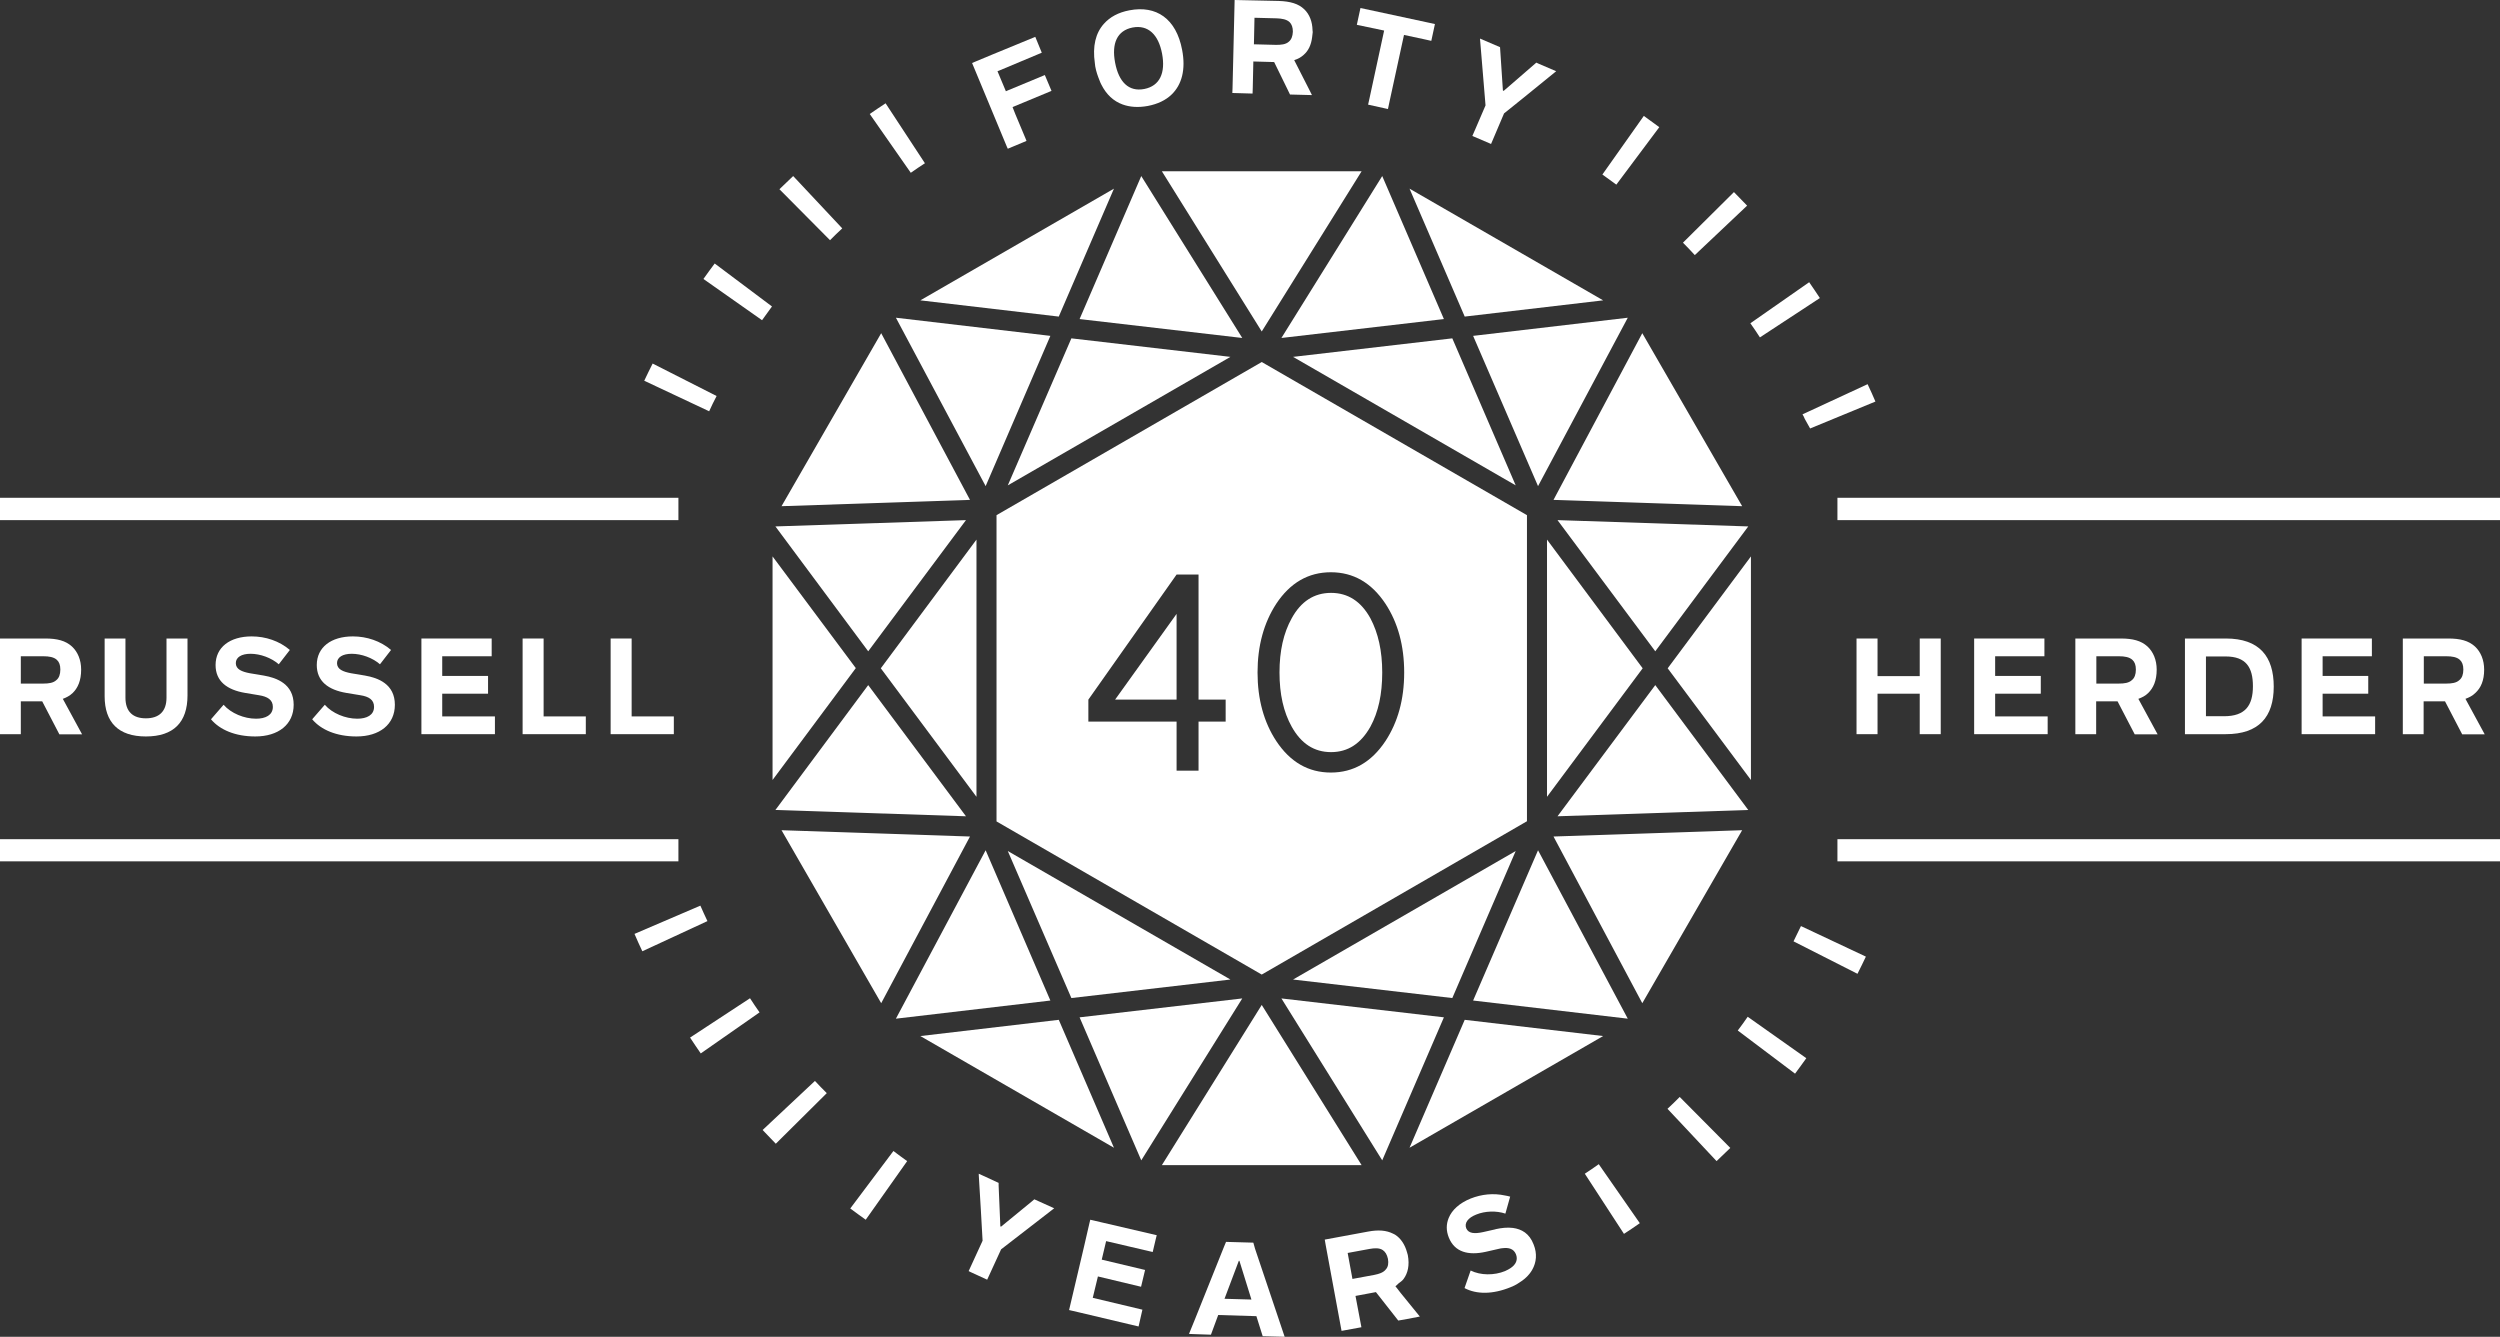<svg xmlns="http://www.w3.org/2000/svg" xmlns:xlink="http://www.w3.org/1999/xlink" id="Layer_1" x="0px" y="0px" viewBox="0 0 130.93 70.01" style="enable-background:new 0 0 130.93 70.01;" xml:space="preserve"><rect x="0" y="0" width="130.93" height="70.01" fill="#333333" stroke="none"/><style type="text/css">	.st0{fill:#FFFFFF;}</style><g>	<path class="st0" d="M83,61.47l2.05,3.15c0.28-0.18,0.56-0.37,0.83-0.56l-2.15-3.09C83.49,61.14,83.25,61.31,83,61.47z"></path>	<path class="st0" d="M36.14,54.34c0.18,0.28,0.37,0.55,0.56,0.83l3.08-2.15c-0.17-0.24-0.34-0.49-0.5-0.74L36.14,54.34z"></path>	<path class="st0" d="M39.94,59.18c0.23,0.24,0.46,0.48,0.69,0.72l2.67-2.65c-0.21-0.21-0.42-0.42-0.62-0.64L39.94,59.18z"></path>	<path class="st0" d="M44.53,63.29c0.27,0.2,0.54,0.4,0.81,0.59l2.17-3.07c-0.24-0.17-0.48-0.35-0.72-0.53L44.53,63.29z"></path>	<path class="st0" d="M87.33,58.07l2.57,2.74c0.24-0.23,0.48-0.46,0.72-0.69l-2.65-2.67C87.76,57.66,87.55,57.87,87.33,58.07z"></path>	<path class="st0" d="M94.52,21.94l0.28,0.5l3.42-1.41c-0.13-0.31-0.27-0.61-0.41-0.91l-3.41,1.58   C94.45,21.78,94.49,21.86,94.52,21.94z"></path>	<path class="st0" d="M91.01,53.97l3,2.26c0.2-0.27,0.4-0.54,0.59-0.81l-3.07-2.17C91.37,53.49,91.19,53.73,91.01,53.97z"></path>	<path class="st0" d="M93.93,49.3l3.35,1.7c0.15-0.3,0.3-0.6,0.44-0.9l-3.4-1.6C94.19,48.77,94.06,49.04,93.93,49.3z"></path>	<path class="st0" d="M86.9,6.66c-0.27-0.2-0.54-0.39-0.81-0.59l-2.17,3.07c0.24,0.17,0.49,0.35,0.73,0.53L86.9,6.66z"></path>	<path class="st0" d="M48.44,8.55l-2.06-3.14c-0.28,0.18-0.55,0.37-0.83,0.56l2.15,3.08C47.94,8.88,48.19,8.71,48.44,8.55z"></path>	<path class="st0" d="M91.5,10.77c-0.23-0.24-0.46-0.48-0.69-0.71l-2.67,2.65c0.21,0.21,0.42,0.43,0.62,0.65L91.5,10.77z"></path>	<path class="st0" d="M95.31,15.61c-0.18-0.28-0.37-0.55-0.56-0.83l-3.08,2.15c0.17,0.24,0.34,0.49,0.5,0.74L95.31,15.61z"></path>	<path class="st0" d="M36.68,47.43l-3.45,1.48c0.13,0.31,0.27,0.61,0.41,0.91l3.41-1.58C36.92,47.97,36.8,47.7,36.68,47.43z"></path>	<path class="st0" d="M37.53,20.74l-3.35-1.7c-0.15,0.3-0.3,0.6-0.44,0.9l3.4,1.6C37.26,21.27,37.39,21.01,37.53,20.74z"></path>	<path class="st0" d="M44.11,11.96l-2.57-2.74c-0.24,0.23-0.48,0.46-0.72,0.69l2.65,2.67C43.68,12.37,43.89,12.16,44.11,11.96z"></path>	<path class="st0" d="M37.43,13.8c-0.2,0.27-0.4,0.54-0.59,0.81l3.07,2.16c0.17-0.24,0.35-0.48,0.52-0.72L37.43,13.8z"></path>	<polygon class="st0" points="51.14,41.73 51.14,28.26 46.13,35  "></polygon>	<polygon class="st0" points="51.62,25.46 55.01,17.59 46.92,16.64  "></polygon>	<polygon class="st0" points="40.93,26.51 50.8,26.18 46.15,17.45  "></polygon>	<polygon class="st0" points="40.61,42.42 50.59,42.75 45.47,35.88  "></polygon>	<polygon class="st0" points="50.59,27.24 40.61,27.57 45.47,34.11  "></polygon>	<polygon class="st0" points="40.46,29.14 40.46,40.85 44.82,34.99  "></polygon>	<polygon class="st0" points="55.45,16.58 58.34,9.88 48.2,15.73  "></polygon>	<polygon class="st0" points="79.38,44.57 67.72,51.3 76.06,52.27  "></polygon>	<path class="st0" d="M79.97,43.01V26.98l-13.89-8.02l-13.89,8.02v16.04l13.89,8.02L79.97,43.01z M64.19,37.79h-1.42v2.57h-1.15   v-2.57H57v-1.15l4.62-6.55h1.15v6.55h1.42V37.79z M66.84,31.62c0.73-1.1,1.68-1.65,2.86-1.65s2.13,0.55,2.86,1.65   c0.65,0.99,0.98,2.19,0.98,3.6s-0.33,2.6-0.98,3.59c-0.73,1.1-1.68,1.65-2.86,1.65s-2.13-0.55-2.86-1.65   c-0.65-0.99-0.98-2.19-0.98-3.59S66.19,32.62,66.84,31.62z"></path>	<polygon class="st0" points="64.44,51.3 52.78,44.57 56.11,52.27  "></polygon>	<polygon class="st0" points="56.54,16.71 65.06,17.7 59.77,9.22  "></polygon>	<polygon class="st0" points="52.78,25.42 64.44,18.69 56.11,17.72  "></polygon>	<polygon class="st0" points="86.69,35.88 81.57,42.75 91.56,42.42  "></polygon>	<polygon class="st0" points="80.55,44.53 77.15,52.4 85.25,53.35  "></polygon>	<polygon class="st0" points="81.36,43.81 86.01,52.54 91.24,43.48  "></polygon>	<polygon class="st0" points="91.7,29.14 87.34,35 91.7,40.85  "></polygon>	<polygon class="st0" points="76.71,53.41 73.82,60.11 83.96,54.26  "></polygon>	<polygon class="st0" points="61.62,36.64 61.62,32.15 58.4,36.64  "></polygon>	<polygon class="st0" points="55.45,53.41 48.2,54.26 58.34,60.11  "></polygon>	<polygon class="st0" points="51.62,44.53 46.92,53.35 55.01,52.4  "></polygon>	<polygon class="st0" points="75.62,53.28 67.11,52.29 72.39,60.77  "></polygon>	<polygon class="st0" points="50.8,43.81 40.93,43.48 46.15,52.54  "></polygon>	<polygon class="st0" points="65.06,52.29 56.54,53.28 59.77,60.77  "></polygon>	<polygon class="st0" points="66.08,52.63 60.85,61.02 71.31,61.02  "></polygon>	<polygon class="st0" points="86.01,17.45 81.36,26.18 91.24,26.51  "></polygon>	<polygon class="st0" points="86.69,34.11 91.56,27.57 81.57,27.24  "></polygon>	<polygon class="st0" points="81.02,28.26 81.02,41.73 86.03,35  "></polygon>	<polygon class="st0" points="80.55,25.46 85.25,16.64 77.15,17.59  "></polygon>	<polygon class="st0" points="66.08,17.36 71.31,8.97 60.85,8.97  "></polygon>	<path class="st0" d="M69.71,39.39c0.88,0,1.56-0.44,2.06-1.33c0.42-0.77,0.62-1.71,0.62-2.84s-0.21-2.07-0.62-2.84   c-0.49-0.89-1.18-1.33-2.06-1.33c-0.89,0-1.58,0.45-2.06,1.33c-0.43,0.77-0.64,1.71-0.64,2.84s0.21,2.07,0.64,2.84   C68.14,38.94,68.82,39.39,69.71,39.39z"></path>	<polygon class="st0" points="76.71,16.58 83.96,15.73 73.82,9.88  "></polygon>	<polygon class="st0" points="67.11,17.7 75.62,16.71 72.39,9.22  "></polygon>	<polygon class="st0" points="67.72,18.69 79.38,25.42 76.06,17.72  "></polygon>	<polygon class="st0" points="97.23,33.44 97.23,37.79 97.23,38.45 98.33,38.45 98.33,37.9 98.33,36.33 100.54,36.33 100.54,38.11    100.54,38.45 100.93,38.45 101.64,38.45 101.64,33.44 100.54,33.44 100.54,35.41 98.33,35.41 98.33,33.44  "></polygon>	<polygon class="st0" points="107.07,34.37 107.07,33.44 103.39,33.44 103.39,38.45 107.24,38.45 107.24,37.52 104.49,37.52    104.49,36.33 106.88,36.33 106.88,35.4 104.49,35.4 104.49,34.37  "></polygon>	<path class="st0" d="M112.95,35.07c0-0.51-0.18-0.93-0.48-1.21c-0.34-0.31-0.78-0.42-1.4-0.42h-2.38v5.01h1.09v-1.72h1.12l0.9,1.73   H113l-1.01-1.86c0.19-0.07,0.37-0.16,0.51-0.3C112.78,36.03,112.95,35.64,112.95,35.07z M111.65,35.62   c-0.16,0.15-0.41,0.18-0.67,0.18h-1.19v-1.43h1.19c0.28,0,0.54,0.04,0.7,0.19c0.12,0.11,0.18,0.27,0.18,0.51   C111.86,35.32,111.79,35.51,111.65,35.62z"></path>	<path class="st0" d="M119.08,35.96c0-1.58-0.75-2.52-2.51-2.52h-2.14v5.01h2.14C118.3,38.45,119.08,37.55,119.08,35.96z    M116.48,37.51h-0.95v-3.13h1.03c1.07,0,1.43,0.57,1.43,1.56C117.99,36.95,117.59,37.51,116.48,37.51z"></path>	<polygon class="st0" points="124.22,34.37 124.22,33.44 120.54,33.44 120.54,38.45 124.39,38.45 124.39,37.52 121.64,37.52    121.64,36.33 124.03,36.33 124.03,35.4 121.64,35.4 121.64,34.37  "></polygon>	<path class="st0" d="M130.1,35.07c0-0.51-0.18-0.93-0.48-1.21c-0.34-0.31-0.78-0.42-1.4-0.42h-2.38v5.01h1.09v-1.72h1.12l0.9,1.73   h1.18l-1.01-1.86c0.19-0.07,0.37-0.16,0.51-0.3C129.93,36.03,130.1,35.64,130.1,35.07z M128.8,35.62   c-0.16,0.15-0.41,0.18-0.67,0.18h-1.19v-1.43h1.19c0.28,0,0.54,0.04,0.7,0.19c0.12,0.11,0.18,0.27,0.18,0.51   C129.01,35.32,128.94,35.51,128.8,35.62z"></path>	<path class="st0" d="M4.25,35.07c0-0.51-0.18-0.93-0.48-1.21c-0.34-0.31-0.78-0.42-1.4-0.42H0v5.01h1.09v-1.72h1.12l0.9,1.73H4.3   L3.29,36.6c0.19-0.07,0.36-0.16,0.51-0.3C4.08,36.03,4.25,35.64,4.25,35.07z M2.95,35.62c-0.16,0.15-0.41,0.18-0.67,0.18H1.09   v-1.43h1.19c0.28,0,0.54,0.04,0.7,0.19c0.12,0.11,0.18,0.27,0.18,0.51C3.16,35.32,3.09,35.51,2.95,35.62z"></path>	<path class="st0" d="M5.48,33.44v3.02c0,1.37,0.72,2.11,2.16,2.11c1.45,0,2.18-0.74,2.18-2.15v-2.98h-1.1v3.1   c0,0.73-0.4,1.08-1.08,1.08c-0.67,0-1.07-0.34-1.07-1.08v-3.1H5.48z"></path>	<path class="st0" d="M13.41,37.64c-0.62,0-1.31-0.28-1.7-0.73l-0.66,0.76c0.46,0.55,1.27,0.9,2.32,0.9c1.21,0,2.01-0.63,2.01-1.66   c0-1.08-0.87-1.41-1.57-1.53l-0.72-0.12c-0.43-0.08-0.74-0.21-0.74-0.53c0-0.31,0.3-0.49,0.77-0.49c0.51,0,1.09,0.21,1.48,0.55   l0.58-0.75c-0.55-0.47-1.27-0.71-2-0.71c-1.14,0-1.89,0.57-1.89,1.5c0,0.85,0.6,1.3,1.55,1.46l0.72,0.12   c0.45,0.07,0.73,0.24,0.73,0.61C14.29,37.45,13.91,37.64,13.41,37.64z"></path>	<path class="st0" d="M18.71,37.64c-0.62,0-1.31-0.28-1.7-0.73l-0.66,0.76c0.46,0.55,1.27,0.9,2.32,0.9c1.21,0,2.01-0.63,2.01-1.66   c0-1.08-0.87-1.41-1.57-1.53l-0.72-0.12c-0.43-0.08-0.74-0.21-0.74-0.53c0-0.31,0.3-0.49,0.77-0.49c0.51,0,1.09,0.21,1.48,0.55   l0.58-0.75c-0.55-0.47-1.27-0.71-2-0.71c-1.14,0-1.89,0.57-1.89,1.5c0,0.85,0.6,1.3,1.55,1.46l0.73,0.12   c0.45,0.07,0.72,0.24,0.72,0.61C19.59,37.45,19.21,37.64,18.71,37.64z"></path>	<polygon class="st0" points="25.75,34.37 25.75,33.44 22.07,33.44 22.07,38.45 25.92,38.45 25.92,37.52 23.16,37.52 23.16,36.33    25.56,36.33 25.56,35.4 23.16,35.4 23.16,34.37  "></polygon>	<polygon class="st0" points="27.37,33.44 27.37,38.45 30.68,38.45 30.68,37.94 30.68,37.52 30.47,37.52 28.47,37.52 28.47,33.44     "></polygon>	<polygon class="st0" points="33.08,33.44 31.98,33.44 31.98,36.87 31.98,37.83 31.98,38.45 35.29,38.45 35.29,37.52 34.23,37.52    33.08,37.52 33.08,36.81  "></polygon>	<polygon class="st0" points="35.53,27.24 35.53,26.07 35.42,26.07 32.85,26.07 0,26.07 0,27.24 26.31,27.24  "></polygon>	<polygon class="st0" points="35.53,43.95 31.85,43.95 31.52,43.95 0,43.95 0,45.11 35.53,45.11  "></polygon>	<polygon class="st0" points="99.96,26.07 99.3,26.07 96.23,26.07 96.23,27.24 96.38,27.24 98.62,27.24 101.95,27.24 130.93,27.24    130.93,26.07  "></polygon>	<polygon class="st0" points="96.23,43.95 96.23,44.26 96.23,45.11 99.03,45.11 99.62,45.11 130.93,45.11 130.93,43.95 98.49,43.95     "></polygon>	<polygon class="st0" points="52.78,7.79 53.76,7.38 53.7,7.23 53.18,5.99 53.03,5.61 53.12,5.57 55.07,4.76 54.72,3.93 52.77,4.74    52.68,4.78 52.24,3.73 52.32,3.7 54.56,2.76 54.22,1.93 51.96,2.86 51.05,3.24 50.91,3.3 52.73,7.68  "></polygon>	<path class="st0" d="M57.36,3.48c0.05,0.27,0.13,0.5,0.22,0.72c0.03,0.08,0.06,0.16,0.1,0.23c0.26,0.52,0.64,0.87,1.11,1.04   c0.38,0.14,0.82,0.17,1.32,0.08c0.52-0.1,0.94-0.3,1.25-0.6c0.53-0.51,0.75-1.3,0.55-2.34c-0.31-1.64-1.36-2.34-2.76-2.07   c-0.58,0.11-1.02,0.35-1.34,0.71c-0.43,0.48-0.6,1.17-0.47,2.06C57.35,3.37,57.35,3.42,57.36,3.48z M59.32,1.44   c0.81-0.15,1.35,0.37,1.54,1.37c0.19,1.01-0.12,1.69-0.93,1.85c-0.82,0.16-1.34-0.37-1.53-1.38C58.21,2.28,58.5,1.6,59.32,1.44z"></path>	<path class="st0" d="M65.61,4.59l0.03-1.37l1.09,0.03l0.67,1.37l0.16,0.33l1.15,0.03l-0.14-0.28l-0.79-1.55   c0.19-0.06,0.36-0.15,0.5-0.28c0.24-0.21,0.39-0.51,0.44-0.93c0.01-0.08,0.02-0.16,0.03-0.26c0-0.03-0.01-0.06-0.01-0.09   c0,0,0-0.01,0-0.01c-0.01-0.45-0.16-0.83-0.43-1.09C68,0.19,67.57,0.07,66.97,0.05L64.66,0l-0.11,4.62l-0.01,0.25L65.6,4.9   L65.61,4.59z M65.7,0.93l1.16,0.03c0.27,0.01,0.52,0.05,0.68,0.2c0.11,0.11,0.17,0.27,0.17,0.5c-0.01,0.24-0.08,0.42-0.22,0.53   c-0.16,0.14-0.4,0.16-0.66,0.16l-1.16-0.03L65.7,0.93z"></path>	<polygon class="st0" points="71.73,5.12 71.65,5.48 72.69,5.71 72.77,5.33 73.53,1.83 74.65,2.07 74.96,2.14 75.15,1.26 74.88,1.2    71.25,0.42 71.06,1.3 72.49,1.6  "></polygon>	<polygon class="st0" points="78.26,7.14 78.77,5.94 79.74,5.16 81.5,3.73 80.59,3.34 80.46,3.28 78.75,4.76 78.71,4.74 78.56,2.47    77.51,2.02 77.8,5.52 77.28,6.73 77.11,7.12 78.09,7.54  "></polygon>	<polygon class="st0" points="54.04,62.92 52.43,64.24 52.39,64.23 52.3,62.09 52.3,61.95 51.26,61.47 51.26,61.54 51.37,63.38    51.46,64.98 50.73,66.57 50.83,66.62 51.7,67.02 52.43,65.43 55.12,63.35 55.21,63.28 54.17,62.81  "></polygon>	<polygon class="st0" points="57.06,64.04 56.77,65.3 55.99,68.61 56.55,68.74 59.63,69.47 59.83,68.59 57.23,67.97 57.5,66.85    59.76,67.39 59.97,66.51 57.7,65.97 57.93,65 60.37,65.57 60.53,64.89 60.58,64.69 57.1,63.88  "></polygon>	<path class="st0" d="M65.64,65.08l-1.43-0.04l-0.12,0.29l-1.49,3.72l-0.33,0.81l0.25,0.01l0.9,0.03l0.38-1.03l2,0.06l0.33,1.05   l1.15,0.03l-1.55-4.61L65.64,65.08z M64.13,68.02l0.75-1.99l0.03,0l0.63,2.03L64.13,68.02z"></path>	<path class="st0" d="M73.08,67.36c0.07-0.04,0.11-0.1,0.17-0.15c0.09-0.07,0.19-0.13,0.26-0.23c0.22-0.3,0.32-0.71,0.22-1.25   c-0.01-0.05-0.03-0.09-0.04-0.14c-0.11-0.41-0.33-0.74-0.63-0.93c-0.03-0.02-0.07-0.03-0.1-0.05c-0.36-0.18-0.77-0.21-1.31-0.11   l-2.27,0.42l0.05,0.29l0.83,4.49l1.04-0.19l-0.31-1.64l1.07-0.2l1.17,1.49l0.45-0.08l0.68-0.13l-1-1.23L73.08,67.36z M72.58,66.48   c-0.13,0.17-0.36,0.24-0.61,0.29l-1.14,0.21l-0.25-1.36l1.14-0.21c0.27-0.05,0.52-0.06,0.7,0.06c0.13,0.09,0.22,0.23,0.27,0.46   C72.73,66.16,72.7,66.35,72.58,66.48z"></path>	<path class="st0" d="M79.24,64.31c-0.3-0.04-0.61,0-0.89,0.06l-0.07,0.02l-0.62,0.14c-0.42,0.09-0.75,0.08-0.87-0.2   c-0.11-0.28,0.09-0.55,0.52-0.72c0.46-0.19,1.06-0.21,1.53-0.05l0.25-0.89c-0.09-0.03-0.18-0.04-0.27-0.06   c-0.6-0.13-1.22-0.07-1.8,0.16c-0.59,0.24-0.98,0.6-1.15,1.02c-0.13,0.32-0.14,0.66,0.01,1.03c0.31,0.76,1.02,0.94,1.93,0.74   l0.7-0.16c0.06-0.02,0.12-0.02,0.18-0.03c0.33-0.04,0.58,0.03,0.7,0.31c0.12,0.29,0,0.54-0.26,0.72c-0.09,0.06-0.19,0.12-0.31,0.17   c-0.56,0.23-1.28,0.23-1.8-0.03l-0.32,0.92c0.62,0.33,1.47,0.34,2.42-0.05c0.13-0.05,0.25-0.11,0.36-0.18   c0.34-0.2,0.6-0.44,0.76-0.72c0.23-0.4,0.27-0.86,0.08-1.33C80.1,64.59,79.68,64.37,79.24,64.31z"></path></g></svg>